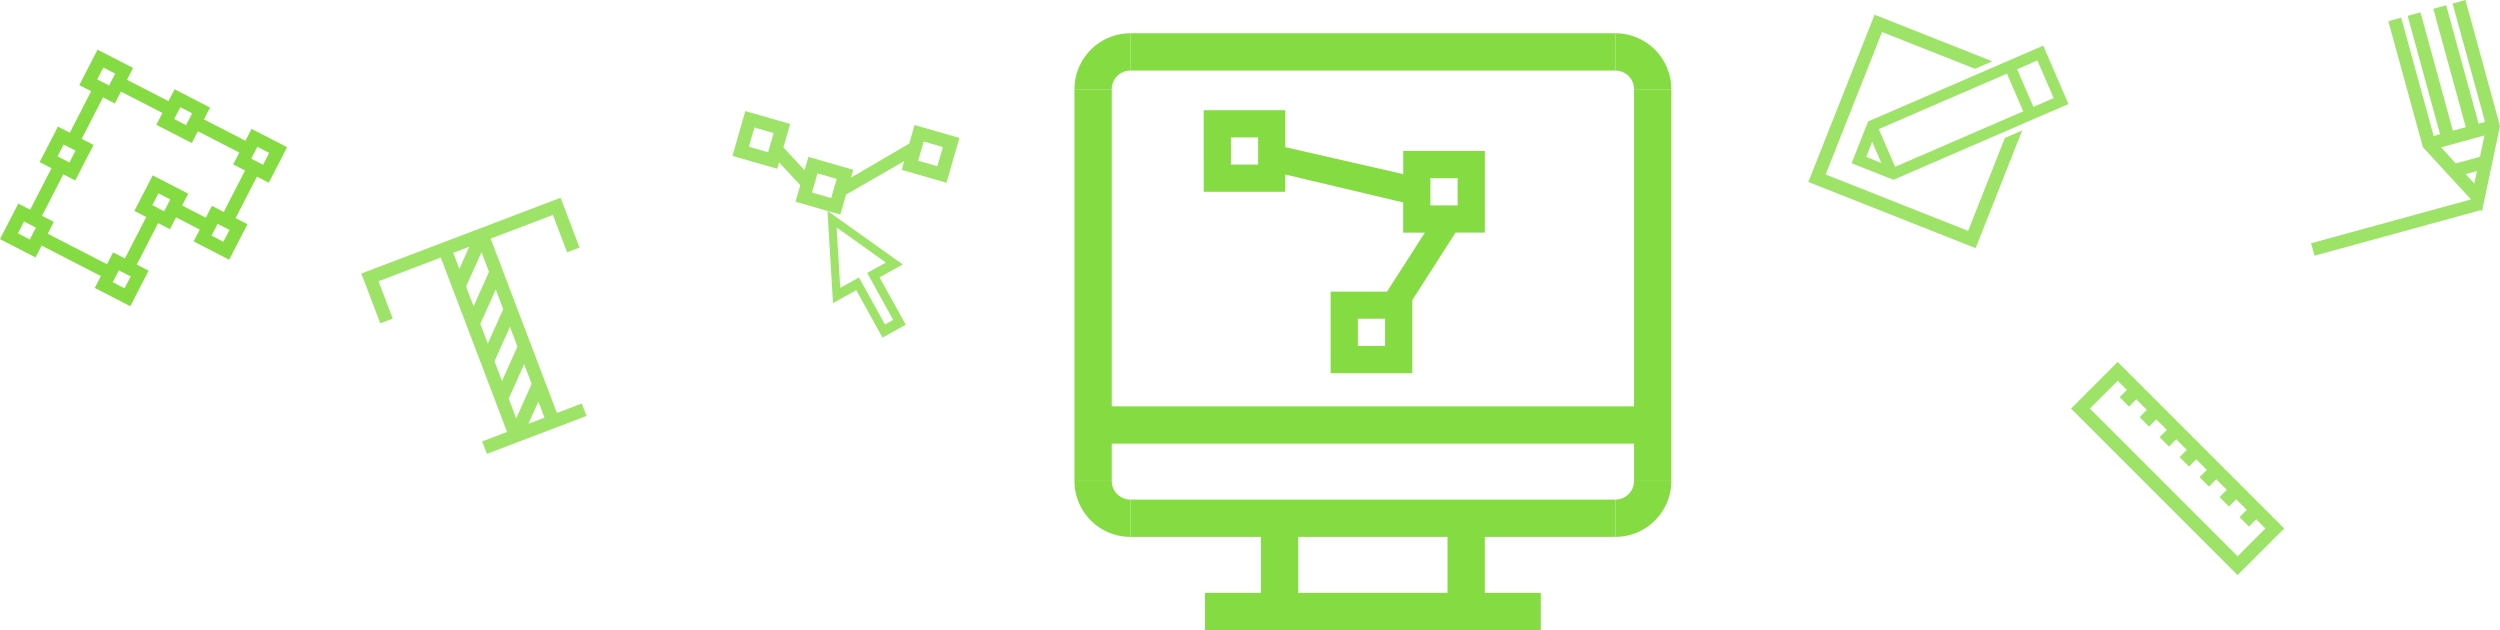<svg xmlns="http://www.w3.org/2000/svg" width="281.453" height="70.946" viewBox="0 0 281.453 70.946"><defs><style>.a,.b{fill:#85dc42;fill-rule:evenodd;}.a{opacity:0.8;}</style></defs><g transform="translate(0 -1.829)"><path class="a" d="M279.29,25.486l.131.142,2.032-9.607L277.562,1.829l-1.447.4,3.654,13.326-.723.2L275.392,2.424l-1.447.4L277.6,16.146l-1.446.4L272.5,3.217l-1.447.4,3.654,13.326-.723.2L270.329,3.812l-1.447.4L272.774,18.4l5.409,5.88-18,4.935.385,1.4Zm-4.476-7.068,1.662,1.807,2.723-.747.508-2.4Zm3.747,4.073-.977-1.062,1.276-.35Z"/><path class="a" d="M233.162,47.824l5.25-5.25,18.75,18.75-5.25,5.25Zm19.784,11.405-1.189-1.189-.815.814-1.06-1.061.814-.814-1.189-1.189-.815.814-1.06-1.061.814-.814-1.189-1.189-.815.814-1.06-1.061.814-.814-1.189-1.189-.815.814-1.06-1.061.814-.814-1.189-1.189-.815.814-1.06-1.061.814-.814-1.189-1.189-.815.814-1.06-1.061.814-.814L238.412,44.7l-3.129,3.129,16.629,16.629,3.129-3.129-1.034-1.034-.815.814-1.06-1.061Z"/><path class="a" d="M210.318,15.5l19.711-8.532,2.844,6.57-19.711,8.532-.646-.256-4.061-1.607,1.606-4.058Zm17.464-1.137-14.427,6.245-1.84-4.246,14.427-6.245Zm1.147-.5,2.28-.987L229.37,8.635l-2.281.987ZM211.8,20.173l-1.032-2.381L210.1,19.5ZM211.04,3.487l13.25,5.244-1.947.843-10.46-4.14-6.348,16.039,16.039,6.348,4.14-10.461,1.947-.843-5.244,13.25-18.829-7.452Z"/><path class="a" d="M101.514,20.951l5.046,1.45,1.45-5.046-5.046-1.45-.6,2.089L95.8,21.833l.256-.89-5.046-1.45-.43,1.5-.451-.486-1.932-2.081.759-2.642-5.046-1.45-1.45,5.046,5.046,1.45.207-.722,2.384,2.567-.536,1.866,3.6,1.036.618,10.378L96.4,34.5l2.952,5.334,2.616-1.448-2.953-5.334,2.617-1.448-8.467-6.033,1.442.414.647-2.25,6.543-3.763Zm-9.7,1.372-.085.085-.317,1.1,2.162.621L94.2,21.97l-2.162-.621-.266.925Zm11.554-2.4,2.162.621.622-2.162-2.163-.622Zm-16.894-.953-2.162-.622.621-2.163,2.162.622ZM99.63,38.358,96.7,33.068l-2.107,1.166-.405-6.8,5.551,3.956-2.107,1.166,2.928,5.29Z"/><path class="a" d="M65.246,29.7l-1.4.533-1.6-4.206-7.01,2.666L62.7,48.322l2.8-1.066.533,1.4L54.819,52.923l-.533-1.4,2.8-1.066L49.626,30.826l-7.01,2.666,1.6,4.206-1.4.533L40.68,32.623l22.433-8.53Zm-12.407-.1-1.811.688.688,1.811Zm-.367,4.486.844,2.22,1.738-3.87L54.21,30.22Zm1.6,4.206,1.738-3.87.844,2.22-1.738,3.87Zm1.6,4.206.844,2.219,1.738-3.87-.844-2.219Zm1.6,4.206,1.738-3.87.844,2.22-1.738,3.87Zm2.215,2.835,1.811-.688-.689-1.811Z"/><path class="b" d="M10.947,10.766l1.334.687.687-1.334-1.334-.687Zm-2.02.647,1.334.687-2.4,4.668L6.523,16.08l-2.06,4,1.334.687-2.4,4.668L2.06,24.749,0,28.75l4,2.06.687-1.334,6.668,3.433-.687,1.334,4,2.06,2.06-4L15.4,31.615l2.4-4.668,1.334.687.687-1.334,2.667,1.373L21.8,29.008l4,2.06,2.06-4-1.334-.687,2.4-4.668,1.334.687,2.06-4-4-2.06-.687,1.334-4.668-2.4.687-1.334-4-2.06-.687,1.334-4.668-2.4.687-1.334-4-2.06Zm-4.2,14.709,1.334.687-.687,1.334,6.668,3.433.687-1.334,1.334.687,2.4-4.668-1.334-.687,2.06-4,4,2.06-.687,1.334,2.667,1.373.687-1.334,1.334.687,2.4-4.668-1.334-.687.687-1.334-4.668-2.4L21.6,17.936l-4-2.06.687-1.334-4.668-2.4-.687,1.334-1.334-.687-2.4,4.668,1.334.687-2.06,4L7.13,21.455Zm3.09-6-1.334-.687L7.17,18.1l1.334.687ZM3.354,28.789,2.02,28.1l.687-1.334,1.334.687ZM12.689,33.6l.687-1.334,1.334.687-.687,1.334ZM29.617,20.379l-1.334-.687.687-1.334,1.334.687Zm-5.8,7.982,1.334.687.687-1.334-1.334-.687Zm-6.668-3.433.687-1.334,1.334.687-.687,1.334Zm2.463-9.7,1.334.687.687-1.334L20.3,13.9Z"/><path class="b" d="M125.162,11.874h-4.2a6.308,6.308,0,0,1,6.3-6.3v4.2A2.1,2.1,0,0,0,125.162,11.874Z"/><path class="b" d="M188.162,11.874h-4.2a2.1,2.1,0,0,0-2.1-2.1v-4.2A6.308,6.308,0,0,1,188.162,11.874Z"/><path class="b" d="M127.262,62.274a6.308,6.308,0,0,1-6.3-6.3h4.2a2.1,2.1,0,0,0,2.1,2.1Z"/><path class="b" d="M181.862,62.274v-4.2a2.1,2.1,0,0,0,2.1-2.1h4.2A6.308,6.308,0,0,1,181.862,62.274Z"/><path class="b" d="M127.262,9.774h54.6v-4.2h-54.6Z"/><path class="b" d="M183.962,55.974h4.2v-44.1h-4.2Z"/><path class="b" d="M127.262,62.274h54.6v-4.2h-54.6Z"/><path class="b" d="M120.962,55.974h4.2v-44.1h-4.2Z"/><path class="b" d="M135.662,72.774h37.8v-4.2h-37.8Z"/><path class="b" d="M141.962,70.674h4.2v-10.5h-4.2Z"/><path class="b" d="M162.962,70.674h4.2v-10.5h-4.2Z"/><path class="b" d="M123.062,51.774h63v-4.2h-63Z"/><path class="b" d="M135.516,23.424H144.7V21.477l13.271,3.144v3.4h2.439l-4.251,6.635h-6.355v9.188H159V35.612l4.864-7.594h3.3V18.831h-9.187v2.6L144.7,18.4V14.237h-9.188Zm3.063-3.062h3.062V17.3h-3.062ZM164.1,24.956h-3.063V21.893H164.1ZM152.871,40.778h3.062V37.716h-3.062Z"/></g></svg>